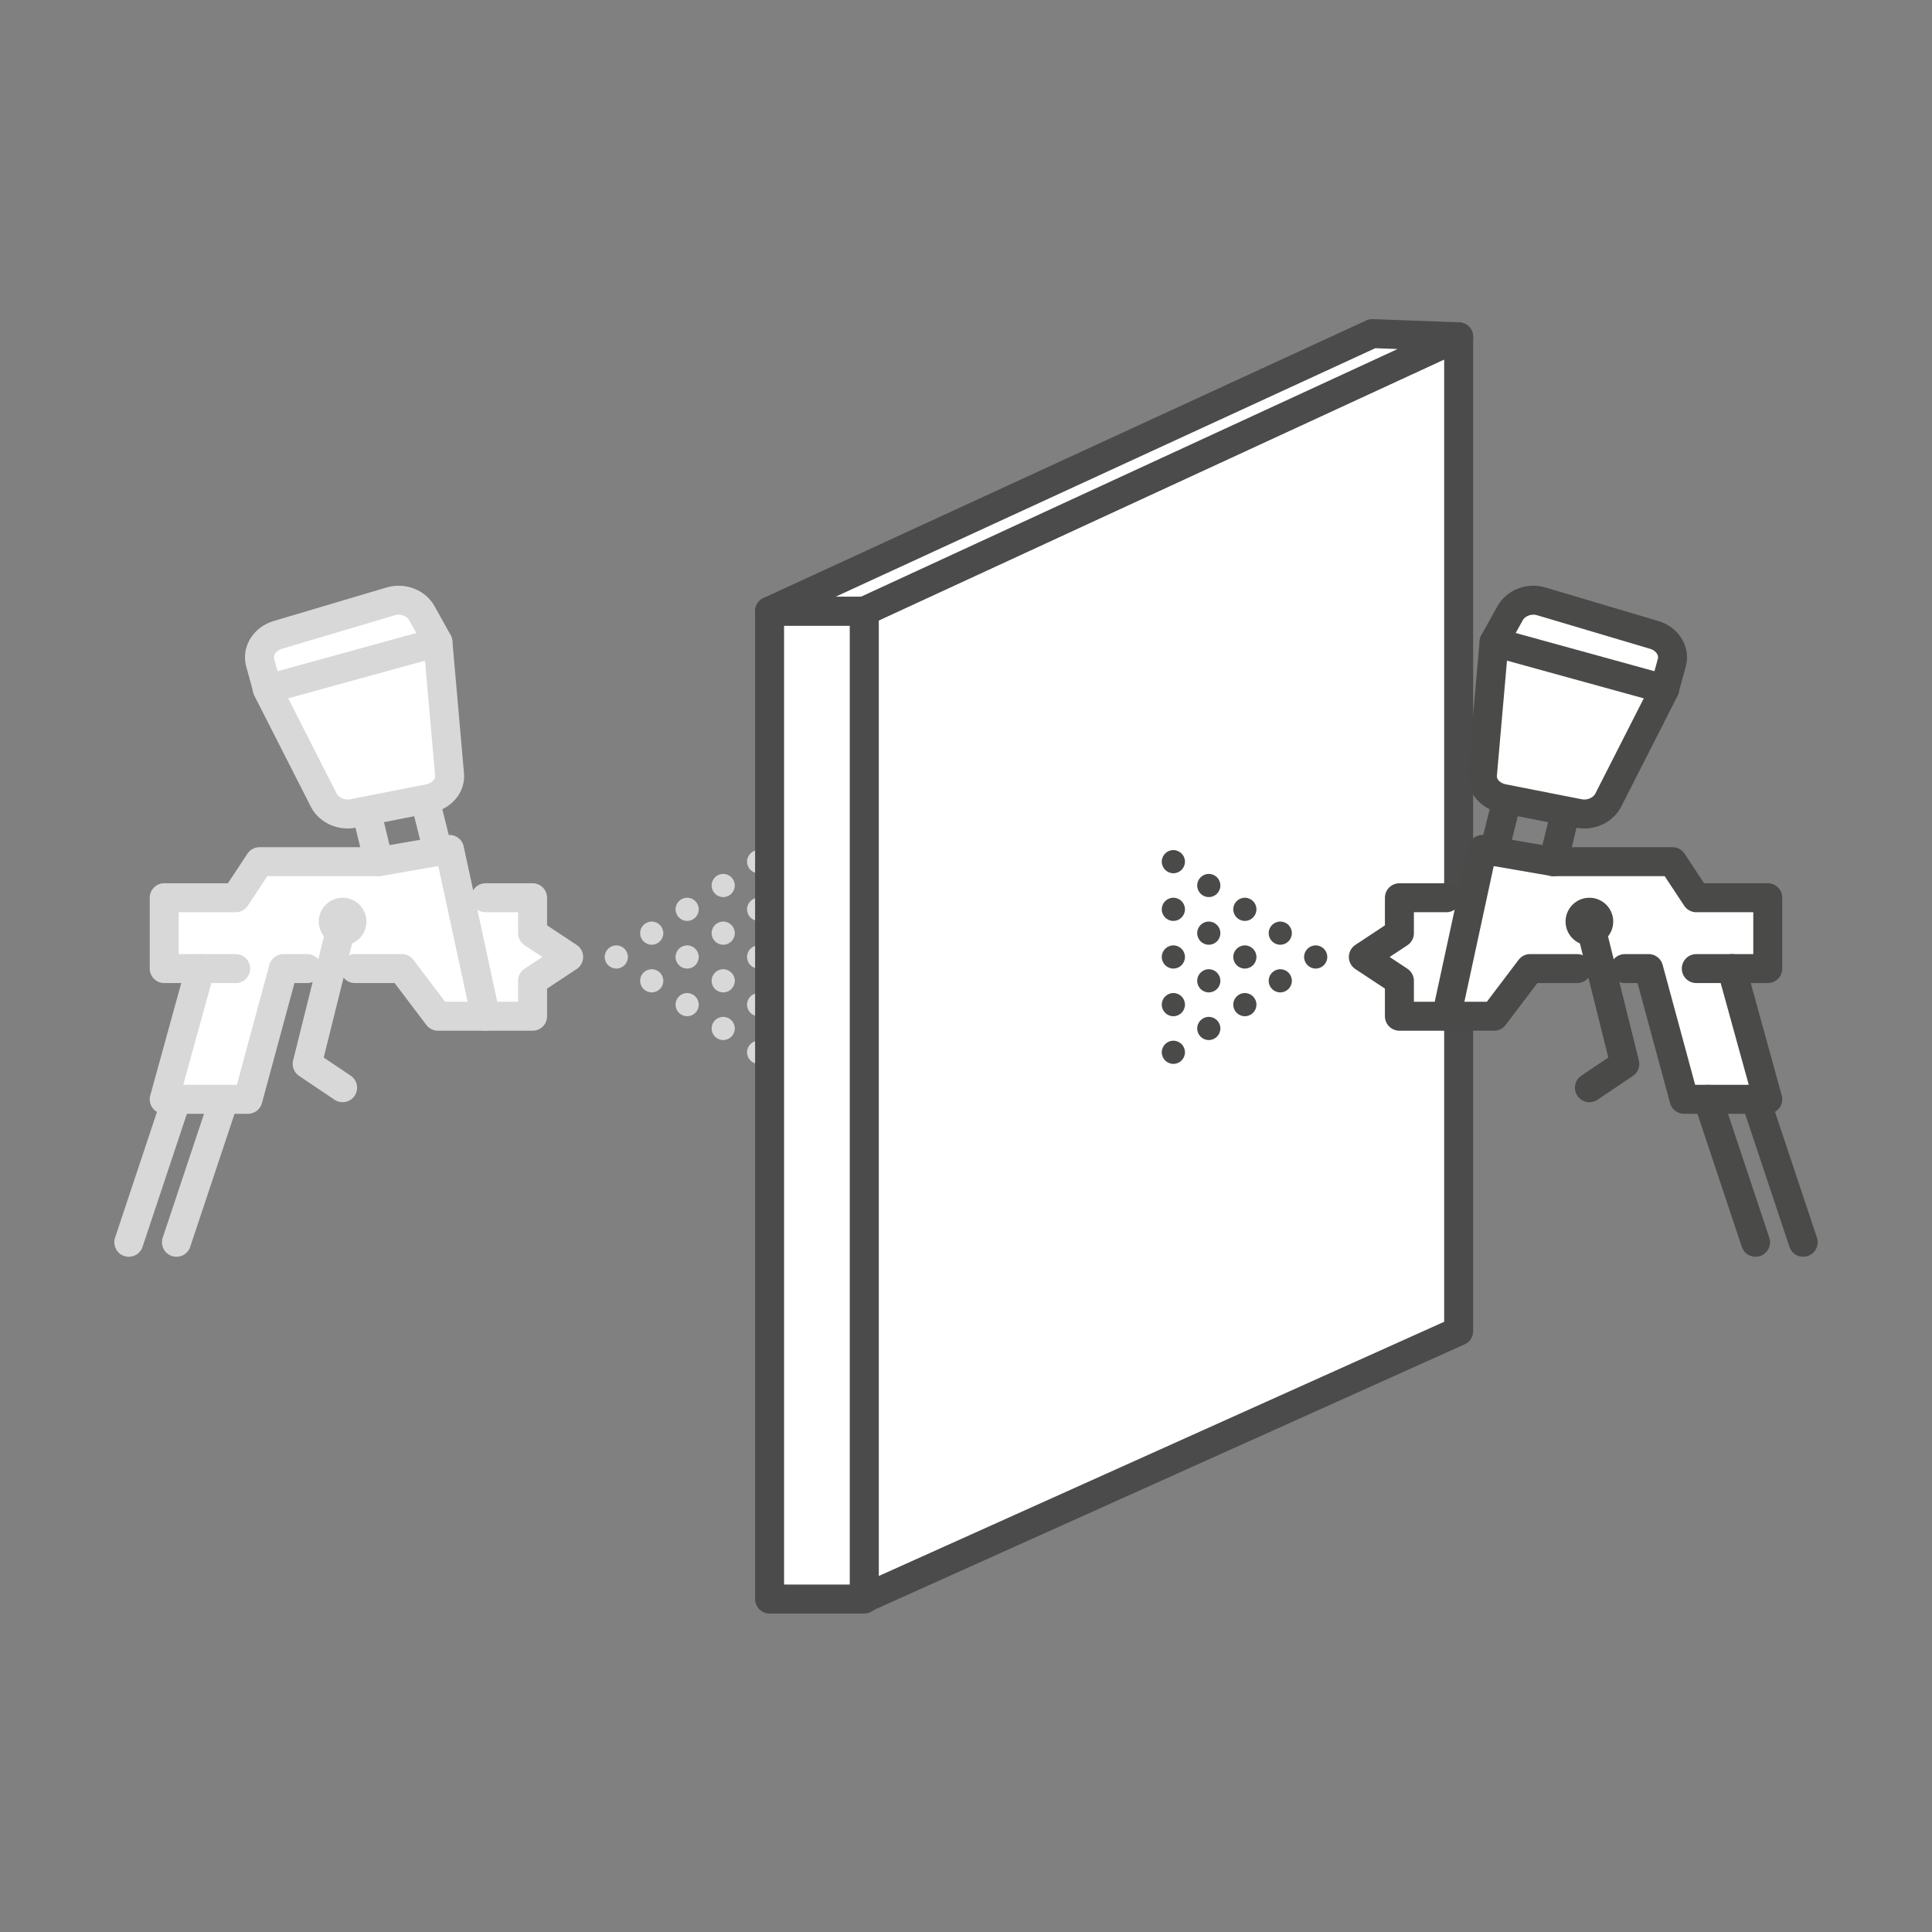<?xml version="1.0" encoding="UTF-8"?><svg id="Layer_1" xmlns="http://www.w3.org/2000/svg" version="1.1" viewBox="0 0 300 300"><rect x="0" y="0" width="300" height="300" fill="#808080" stroke="none"/><!--Generator: Adobe Illustrator 29.8.1, SVG Export Plug-In . SVG Version: 2.1.1 Build 2)--><defs><style>.st0 {
        stroke: #4a4a49;
      }

      .st0, .st1, .st2 {
        stroke-linecap: round;
        stroke-linejoin: round;
        stroke-width: 4.5px;
      }

      .st0, .st2 {
        fill: none;
      }

      .st3 {
        fill: #d8d8d8;
      }

      .st4, .st1 {
        fill: #fff;
      }

      .st1 {
        stroke: #4b4b4c;
      }

      .st2 {
        stroke: #d8d8d8;
      }

      .st5 {
        fill: #4a4a49;
      }</style></defs><g><g><polygon class="st4" points="25.5 139.4 36.6 139.4 40.3 133.8 58.8 133.8 69.8 131.9 71.4 139.4 82.7 139.4 82.7 144.9 88.3 148.6 82.7 152.3 82.7 157.8 68 157.8 62.4 150.4 55.1 150.4 47.7 150.4 44 150.4 38.5 170.7 25.5 170.7 31.1 150.4 25.5 150.4 25.5 139.4"/><path class="st4" d="M43.1,98.6l17.5-5.2c1.9-.6,4,.2,4.9,1.8l2.5,4.5,1.8,20.5c.2,1.8-1.2,3.4-3.2,3.8l-11.7,2.3c-1.9.4-3.8-.5-4.6-2l-8.8-17.3-1.1-4c-.5-1.8.6-3.7,2.7-4.3Z"/></g><g><polyline class="st2" points="75.4 139.4 82.7 139.4 82.7 144.9 88.3 148.6 82.7 152.3 82.7 157.8 68 157.8 62.4 150.4 55.1 150.4"/><polyline class="st2" points="75.4 157.8 69.8 131.9 58.8 133.8 40.3 133.8 36.6 139.4 25.5 139.4 25.5 150.4 36.6 150.4"/><path class="st2" d="M41.5,107l26.5-7.3,1.8,20.5c.2,1.8-1.2,3.4-3.2,3.8l-11.7,2.3c-1.9.4-3.8-.5-4.6-2l-8.8-17.3Z"/><polyline class="st2" points="47.7 150.4 44 150.4 38.5 170.7 25.5 170.7 31.1 150.4"/><circle class="st3" cx="53.2" cy="143.1" r="3.7"/><polyline class="st2" points="53.2 143.1 47.7 165.2 53.2 168.9"/><line class="st2" x1="27.4" y1="170.7" x2="20" y2="192.9"/><line class="st2" x1="34.8" y1="170.7" x2="27.4" y2="192.9"/><line class="st2" x1="66" y1="124.2" x2="68" y2="132.2"/><line class="st2" x1="56.9" y1="126" x2="58.8" y2="133.8"/><path class="st2" d="M68,99.7l-2.5-4.5c-.9-1.6-3-2.4-4.9-1.8l-17.5,5.2c-2,.6-3.2,2.5-2.7,4.3l1.1,4"/><g><circle class="st3" cx="95.7" cy="148.6" r="1.8"/><circle class="st3" cx="106.7" cy="148.6" r="1.8"/><circle class="st3" cx="101.2" cy="144.9" r="1.8"/><circle class="st3" cx="106.7" cy="141.2" r="1.8"/><circle class="st3" cx="106.7" cy="156" r="1.8"/><circle class="st3" cx="117.8" cy="148.6" r="1.8"/><circle class="st3" cx="117.8" cy="141.2" r="1.8"/><circle class="st3" cx="117.8" cy="133.8" r="1.8"/><circle class="st3" cx="117.8" cy="163.4" r="1.8"/><circle class="st3" cx="117.8" cy="156" r="1.8"/><circle class="st3" cx="101.2" cy="152.3" r="1.8"/><circle class="st3" cx="112.3" cy="144.9" r="1.8"/><circle class="st3" cx="112.3" cy="137.5" r="1.8"/><circle class="st3" cx="112.3" cy="152.3" r="1.8"/><circle class="st3" cx="112.3" cy="159.7" r="1.8"/></g></g></g><polygon class="st1" points="134.2 248.2 134.2 94.9 226.5 52.3 226.5 206.7 134.2 248.2"/><rect class="st1" x="50.1" y="164.2" width="153.4" height="14.7" transform="translate(-44.7 298.4) rotate(-90)"/><polygon class="st1" points="119.5 94.9 213.1 51.8 226.5 52.3 134.2 94.9 119.5 94.9"/><g><g><polygon class="st4" points="274.5 139.4 263.4 139.4 259.7 133.8 241.2 133.8 230.2 131.9 228.6 139.4 217.3 139.4 217.3 144.9 211.7 148.6 217.3 152.3 217.3 157.8 232 157.8 237.6 150.4 244.9 150.4 252.3 150.4 256 150.4 261.5 170.7 274.5 170.7 268.9 150.4 274.5 150.4 274.5 139.4"/><path class="st4" d="M256.9,98.6l-17.5-5.2c-1.9-.6-4,.2-4.9,1.8l-2.5,4.5-1.8,20.5c-.2,1.8,1.2,3.4,3.2,3.8l11.7,2.3c1.9.4,3.8-.5,4.6-2l8.8-17.3,1.1-4c.5-1.8-.6-3.7-2.7-4.3Z"/></g><g><polyline class="st0" points="224.6 139.4 217.3 139.4 217.3 144.9 211.7 148.6 217.3 152.3 217.3 157.8 232 157.8 237.6 150.4 244.9 150.4"/><polyline class="st0" points="224.6 157.8 230.2 131.9 241.2 133.8 259.7 133.8 263.4 139.4 274.5 139.4 274.5 150.4 263.4 150.4"/><path class="st0" d="M258.5,107l-26.5-7.3-1.8,20.5c-.2,1.8,1.2,3.4,3.2,3.8l11.7,2.3c1.9.4,3.8-.5,4.6-2l8.8-17.3Z"/><polyline class="st0" points="252.3 150.4 256 150.4 261.5 170.7 274.5 170.7 268.9 150.4"/><circle class="st5" cx="246.8" cy="143.1" r="3.7"/><polyline class="st0" points="246.8 143.1 252.3 165.2 246.8 168.9"/><line class="st0" x1="272.6" y1="170.7" x2="280" y2="192.9"/><line class="st0" x1="265.2" y1="170.7" x2="272.6" y2="192.9"/><line class="st0" x1="234" y1="124.2" x2="232" y2="132.2"/><line class="st0" x1="243.1" y1="126" x2="241.2" y2="133.8"/><path class="st0" d="M232,99.7l2.5-4.5c.9-1.6,3-2.4,4.9-1.8l17.5,5.2c2,.6,3.2,2.5,2.7,4.3l-1.1,4"/><g><circle class="st5" cx="204.3" cy="148.6" r="1.8"/><circle class="st5" cx="193.3" cy="148.6" r="1.8"/><circle class="st5" cx="198.8" cy="144.9" r="1.8"/><circle class="st5" cx="193.3" cy="141.2" r="1.8"/><circle class="st5" cx="193.3" cy="156" r="1.8"/><circle class="st5" cx="182.2" cy="148.6" r="1.8"/><circle class="st5" cx="182.2" cy="141.2" r="1.8"/><circle class="st5" cx="182.2" cy="133.8" r="1.8"/><circle class="st5" cx="182.2" cy="163.4" r="1.8"/><circle class="st5" cx="182.2" cy="156" r="1.8"/><circle class="st5" cx="198.8" cy="152.3" r="1.8"/><circle class="st5" cx="187.7" cy="144.9" r="1.8"/><circle class="st5" cx="187.7" cy="137.5" r="1.8"/><circle class="st5" cx="187.7" cy="152.3" r="1.8"/><circle class="st5" cx="187.7" cy="159.7" r="1.8"/></g></g></g></svg>